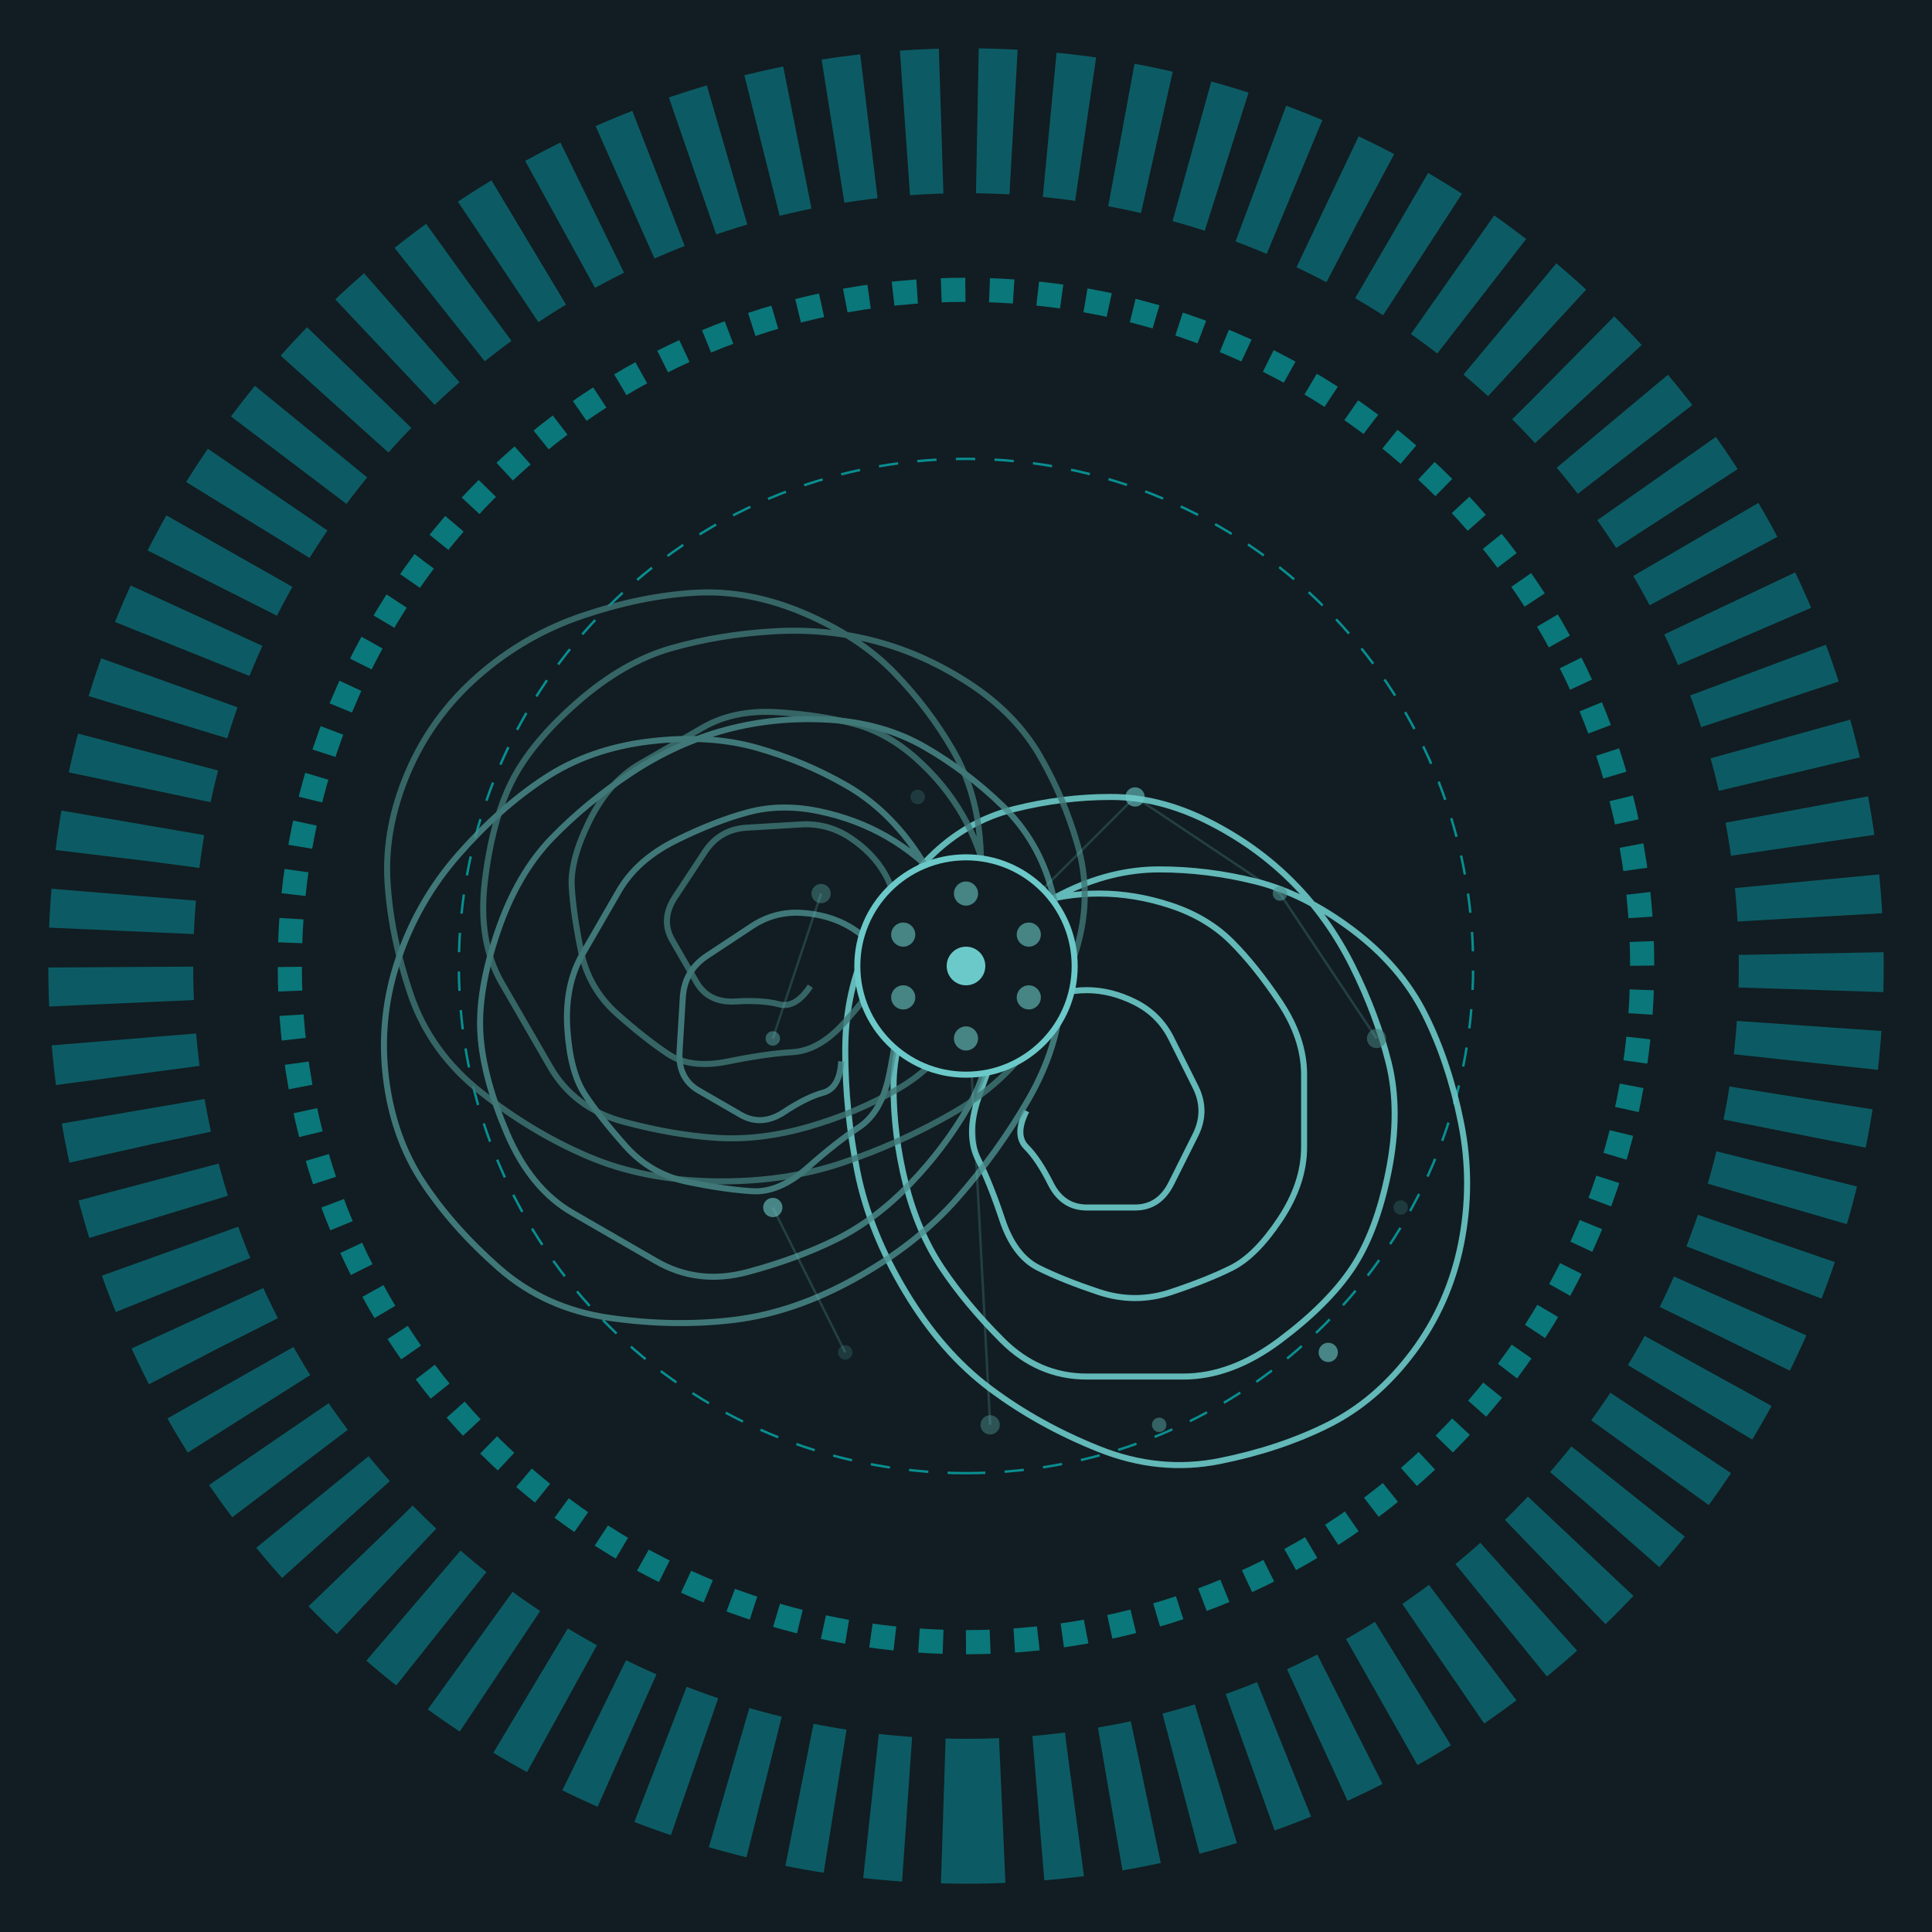 <svg width="288" height="288" viewBox="0 0 288 288" fill="none" xmlns="http://www.w3.org/2000/svg">
<g clip-path="url(#clip0_68_90)">
<path d="M288 0H0V288H288V0Z" fill="#111D22"/>
<path opacity="0.3" d="M144 270C213.588 270 270 213.588 270 144C270 74.412 213.588 18 144 18C74.412 18 18 74.412 18 144C18 213.588 74.412 270 144 270Z" stroke="#00ECFF" stroke-width="21.6" stroke-dasharray="5.4 5.4"/>
<path opacity="0.4" d="M144 244.8C199.671 244.8 244.8 199.67 244.8 144C244.8 88.33 199.671 43.2 144 43.2C88.33 43.2 43.2 88.33 43.2 144C43.2 199.67 88.33 244.8 144 244.8Z" stroke="#00FFFF" stroke-width="3.6" stroke-dasharray="3.6 3.6"/>
<path opacity="0.5" d="M144 219.6C185.753 219.6 219.6 185.753 219.6 144C219.6 102.247 185.753 68.4 144 68.4C102.247 68.4 68.4 102.247 68.4 144C68.4 185.753 102.247 219.6 144 219.6Z" stroke="#00FFFF" stroke-width="0.36" stroke-dasharray="2.88 2.88"/>
<g filter="url(#filter0_f_68_90)">
<path opacity="0.9" d="M144 144C148.8 139.2 153.6 135.6 158.4 133.2C163.2 130.8 168 129.6 172.8 129.6C177.6 129.6 182.4 130.2 187.2 131.4C192 132.6 196.8 135 201.6 138.6C206.4 142.2 210 146.4 212.4 151.2C214.8 156 216.6 161.4 217.8 167.4C219 173.4 219 179.4 217.8 185.4C216.6 191.4 214.2 196.8 210.6 201.6C207 206.4 202.8 210 198 212.4C193.2 214.8 187.8 216.6 181.8 217.8C175.8 219 169.8 218.4 163.8 216C157.8 213.6 152.4 210.6 147.6 207C142.8 203.4 138.6 198.6 135 192.6C131.4 186.6 129 180.6 127.8 174.6C126.6 168.6 126 162.6 126 156.6C126 150.6 127.2 145.2 129.6 140.4C132 135.6 135 131.4 138.6 127.8C142.2 124.2 146.4 121.8 151.2 120.6C156 119.4 160.8 118.8 165.6 118.8C170.4 118.8 175.2 120 180 122.4C184.8 124.8 189 127.8 192.6 131.4C196.2 135 199.2 139.2 201.6 144C204 148.8 205.8 153.6 207 158.4C208.2 163.2 208.2 168.6 207 174.6C205.8 180.6 204 185.4 201.6 189C199.2 192.6 195.6 196.2 190.8 199.8C186 203.4 181.2 205.2 176.4 205.2C171.6 205.2 166.8 205.2 162 205.2C157.2 205.2 153 203.4 149.4 199.8C145.8 196.2 142.8 192.6 140.4 189C138 185.4 136.2 181.2 135 176.4C133.8 171.6 133.2 166.8 133.2 162C133.2 157.2 134.4 153 136.8 149.4C139.2 145.8 141.6 142.8 144 140.4C146.4 138 149.4 136.2 153 135C156.6 133.8 160.2 133.2 163.8 133.2C167.4 133.2 171 133.8 174.6 135C178.2 136.2 181.2 138 183.6 140.4C186 142.8 188.4 145.8 190.8 149.4C193.2 153 194.4 156.6 194.4 160.2C194.4 163.8 194.4 167.4 194.4 171C194.4 174.6 193.2 178.2 190.8 181.8C188.4 185.4 186 187.8 183.6 189C181.2 190.2 178.2 191.4 174.6 192.6C171 193.8 167.4 193.8 163.8 192.6C160.2 191.4 157.2 190.2 154.8 189C152.4 187.8 150.6 185.4 149.4 181.8C148.2 178.2 147 175.2 145.8 172.8C144.6 170.4 144.6 167.4 145.8 163.8C147 160.2 148.2 157.2 149.4 154.8C150.6 152.4 152.4 150.6 154.8 149.4C157.2 148.2 159.6 147.6 162 147.6C164.4 147.6 166.8 148.2 169.2 149.4C171.6 150.6 173.4 152.4 174.6 154.8C175.8 157.2 177 159.6 178.2 162C179.4 164.4 179.4 166.8 178.2 169.2C177 171.6 175.8 174 174.6 176.4C173.4 178.8 171.6 180 169.2 180C166.8 180 164.4 180 162 180C159.6 180 157.8 178.8 156.6 176.4C155.4 174 154.2 172.2 153 171C151.8 169.8 151.8 168 153 165.6" stroke="#6CC9C9" stroke-width="0.9"/>
<path opacity="0.8" d="M144 144C142.243 137.443 139.886 131.925 136.929 127.447C133.972 122.968 130.415 119.529 126.258 117.129C122.102 114.729 117.645 112.849 112.888 111.488C108.131 110.127 102.774 109.806 96.817 110.523C90.86 111.241 85.642 113.078 81.164 116.035C76.685 118.992 72.427 122.769 68.387 127.365C64.348 131.961 61.348 137.157 59.387 142.953C57.427 148.75 56.805 154.626 57.523 160.583C58.24 166.54 60.078 171.758 63.035 176.236C65.992 180.715 69.768 184.973 74.364 189.013C78.96 193.052 84.457 195.532 90.853 196.454C97.249 197.375 103.425 197.477 109.382 196.76C115.339 196.042 121.377 193.985 127.494 190.589C133.612 187.193 138.69 183.197 142.73 178.6C146.769 174.004 150.288 169.108 153.288 163.912C156.288 158.716 157.949 153.439 158.271 148.082C158.592 142.725 158.094 137.588 156.777 132.67C155.459 127.753 153.022 123.574 149.465 120.135C145.908 116.696 142.051 113.776 137.894 111.376C133.737 108.976 128.98 107.615 123.623 107.294C118.266 106.972 113.129 107.47 108.211 108.788C103.293 110.106 98.595 112.243 94.117 115.2C89.638 118.157 85.68 121.414 82.24 124.971C78.801 128.528 76.101 133.204 74.14 139C72.18 144.797 71.338 149.853 71.617 154.171C71.895 158.489 73.213 163.407 75.57 168.924C77.927 174.442 81.184 178.401 85.341 180.801C89.498 183.201 93.655 185.601 97.812 188.001C101.968 190.401 106.506 190.942 111.423 189.624C116.341 188.307 120.739 186.689 124.618 184.771C128.496 182.853 132.155 180.116 135.594 176.559C139.033 173.002 141.953 169.145 144.353 164.988C146.753 160.832 147.814 156.594 147.535 152.277C147.257 147.959 146.678 144.161 145.8 140.882C144.922 137.604 143.223 134.545 140.706 131.706C138.188 128.867 135.37 126.547 132.253 124.747C129.135 122.947 125.717 121.667 122 120.906C118.282 120.145 114.784 120.204 111.505 121.082C108.227 121.961 104.648 123.359 100.77 125.277C96.892 127.194 94.052 129.712 92.252 132.83C90.452 135.947 88.652 139.065 86.852 142.183C85.052 145.3 84.292 149.018 84.57 153.336C84.849 157.653 85.727 160.932 87.205 163.171C88.684 165.41 90.682 167.95 93.2 170.789C95.717 173.628 98.835 175.428 102.553 176.189C106.27 176.95 109.468 177.41 112.147 177.571C114.825 177.732 117.584 176.553 120.423 174.036C123.263 171.518 125.802 169.52 128.041 168.042C130.28 166.563 131.78 163.965 132.541 160.247C133.302 156.53 133.763 153.332 133.923 150.653C134.084 147.975 133.425 145.516 131.947 143.277C130.468 141.037 128.69 139.318 126.612 138.118C124.533 136.918 122.155 136.237 119.476 136.077C116.798 135.916 114.339 136.575 112.1 138.053C109.86 139.532 107.621 141.01 105.382 142.488C103.143 143.967 101.943 146.045 101.782 148.724C101.621 151.402 101.46 154.081 101.3 156.759C101.139 159.438 102.098 161.377 104.176 162.577C106.255 163.777 108.333 164.977 110.412 166.177C112.49 167.377 114.649 167.238 116.888 165.759C119.127 164.281 121.067 163.322 122.706 162.883C124.345 162.443 125.245 160.885 125.406 158.206" stroke="#4C8F8F" stroke-width="0.9"/>
<path opacity="0.8" d="M144 144C145.757 137.443 146.475 131.486 146.153 126.129C145.832 120.772 144.471 116.015 142.071 111.858C139.671 107.702 136.751 103.845 133.312 100.288C129.873 96.731 125.394 93.774 119.877 91.417C114.359 89.06 108.922 88.042 103.565 88.364C98.208 88.685 92.631 89.827 86.835 91.787C81.039 93.748 75.843 96.748 71.247 100.787C66.651 104.827 63.174 109.605 60.817 115.123C58.46 120.64 57.443 126.078 57.764 131.435C58.086 136.792 59.227 142.368 61.188 148.164C63.148 153.96 66.668 158.857 71.746 162.853C76.825 166.849 82.123 170.025 87.641 172.382C93.158 174.739 99.415 175.977 106.411 176.094C113.407 176.212 119.804 175.29 125.6 173.33C131.396 171.369 136.892 168.888 142.088 165.888C147.284 162.888 151.361 159.149 154.318 154.671C157.275 150.192 159.412 145.494 160.73 140.577C162.047 135.659 162.026 130.822 160.665 126.065C159.304 121.308 157.424 116.851 155.024 112.694C152.624 108.537 149.185 104.98 144.706 102.023C140.228 99.066 135.53 96.929 130.612 95.611C125.694 94.293 120.557 93.795 115.2 94.117C109.843 94.439 104.786 95.28 100.029 96.64C95.272 98.001 90.596 100.701 86 104.74C81.404 108.78 78.147 112.738 76.229 116.617C74.311 120.495 72.994 125.413 72.276 131.37C71.558 137.327 72.399 142.384 74.799 146.541C77.199 150.698 79.599 154.855 81.999 159.012C84.399 163.168 88.058 165.906 92.976 167.223C97.894 168.541 102.511 169.339 106.829 169.618C111.147 169.896 115.684 169.355 120.441 167.994C125.198 166.633 129.655 164.753 133.812 162.353C137.969 159.953 141.006 156.814 142.924 152.935C144.841 149.057 146.239 145.478 147.118 142.2C147.996 138.922 148.055 135.423 147.294 131.706C146.534 127.988 145.253 124.57 143.453 121.453C141.653 118.335 139.334 115.517 136.494 113C133.655 110.482 130.596 108.784 127.318 107.905C124.039 107.027 120.241 106.448 115.924 106.17C111.606 105.892 107.888 106.652 104.771 108.452C101.653 110.252 98.535 112.052 95.418 113.852C92.3 115.652 89.782 118.492 87.864 122.37C85.947 126.248 85.068 129.527 85.229 132.205C85.39 134.884 85.851 138.082 86.611 141.8C87.372 145.517 89.172 148.635 92.011 151.153C94.851 153.67 97.39 155.668 99.629 157.147C101.868 158.625 104.847 158.984 108.564 158.223C112.282 157.463 115.48 157.002 118.159 156.841C120.837 156.68 123.435 155.18 125.953 152.341C128.471 149.502 130.469 146.963 131.947 144.723C133.426 142.484 134.084 140.025 133.924 137.347C133.763 134.668 133.082 132.29 131.882 130.212C130.682 128.133 128.963 126.355 126.724 124.876C124.484 123.398 122.026 122.739 119.347 122.9C116.669 123.06 113.99 123.221 111.312 123.382C108.633 123.543 106.555 124.743 105.076 126.982C103.598 129.221 102.119 131.46 100.641 133.7C99.162 135.939 99.023 138.098 100.223 140.176C101.423 142.255 102.623 144.333 103.823 146.412C105.023 148.49 106.962 149.449 109.641 149.288C112.319 149.127 114.478 149.267 116.117 149.706C117.757 150.145 119.316 149.245 120.794 147.006" stroke="#407777" stroke-width="0.9"/>
</g>
<g opacity="0.6">
<path d="M169.2 120.24C169.995 120.24 170.64 119.595 170.64 118.8C170.64 118.005 169.995 117.36 169.2 117.36C168.404 117.36 167.76 118.005 167.76 118.8C167.76 119.595 168.404 120.24 169.2 120.24Z" fill="#6CC9C9"/>
<path d="M190.8 134.28C191.397 134.28 191.88 133.796 191.88 133.2C191.88 132.604 191.397 132.12 190.8 132.12C190.204 132.12 189.72 132.604 189.72 133.2C189.72 133.796 190.204 134.28 190.8 134.28Z" fill="#4C8F8F"/>
<path d="M205.2 156.24C205.995 156.24 206.64 155.595 206.64 154.8C206.64 154.005 205.995 153.36 205.2 153.36C204.404 153.36 203.76 154.005 203.76 154.8C203.76 155.595 204.404 156.24 205.2 156.24Z" fill="#407777"/>
<path d="M208.8 181.08C209.397 181.08 209.88 180.597 209.88 180C209.88 179.404 209.397 178.92 208.8 178.92C208.204 178.92 207.72 179.404 207.72 180C207.72 180.597 208.204 181.08 208.8 181.08Z" fill="#274D50"/>
<path d="M198 203.04C198.795 203.04 199.44 202.395 199.44 201.6C199.44 200.805 198.795 200.16 198 200.16C197.205 200.16 196.56 200.805 196.56 201.6C196.56 202.395 197.205 203.04 198 203.04Z" fill="#6CC9C9"/>
<path d="M172.8 213.48C173.397 213.48 173.88 212.996 173.88 212.4C173.88 211.803 173.397 211.32 172.8 211.32C172.204 211.32 171.72 211.803 171.72 212.4C171.72 212.996 172.204 213.48 172.8 213.48Z" fill="#4C8F8F"/>
<path d="M147.6 213.84C148.395 213.84 149.04 213.195 149.04 212.4C149.04 211.605 148.395 210.96 147.6 210.96C146.805 210.96 146.16 211.605 146.16 212.4C146.16 213.195 146.805 213.84 147.6 213.84Z" fill="#407777"/>
<path d="M126 202.68C126.596 202.68 127.08 202.196 127.08 201.6C127.08 201.004 126.596 200.52 126 200.52C125.403 200.52 124.92 201.004 124.92 201.6C124.92 202.196 125.403 202.68 126 202.68Z" fill="#274D50"/>
<path d="M115.2 181.44C115.995 181.44 116.64 180.795 116.64 180C116.64 179.205 115.995 178.56 115.2 178.56C114.404 178.56 113.76 179.205 113.76 180C113.76 180.795 114.404 181.44 115.2 181.44Z" fill="#6CC9C9"/>
<path d="M115.2 155.88C115.797 155.88 116.28 155.396 116.28 154.8C116.28 154.204 115.797 153.72 115.2 153.72C114.604 153.72 114.12 154.204 114.12 154.8C114.12 155.396 114.604 155.88 115.2 155.88Z" fill="#4C8F8F"/>
<path d="M122.4 134.64C123.195 134.64 123.84 133.995 123.84 133.2C123.84 132.405 123.195 131.76 122.4 131.76C121.605 131.76 120.96 132.405 120.96 133.2C120.96 133.995 121.605 134.64 122.4 134.64Z" fill="#407777"/>
<path d="M136.8 119.88C137.397 119.88 137.88 119.396 137.88 118.8C137.88 118.204 137.397 117.72 136.8 117.72C136.204 117.72 135.72 118.204 135.72 118.8C135.72 119.396 136.204 119.88 136.8 119.88Z" fill="#274D50"/>
</g>
<g opacity="0.2">
<path d="M169.2 118.8L190.8 133.2" stroke="#6CC9C9" stroke-width="0.36"/>
<path d="M190.8 133.2L205.2 154.8" stroke="#6CC9C9" stroke-width="0.36"/>
<path d="M126 201.6L115.2 180" stroke="#6CC9C9" stroke-width="0.36"/>
<path d="M115.2 154.8L122.4 133.2" stroke="#6CC9C9" stroke-width="0.36"/>
<path d="M169.2 118.8L144 144" stroke="#6CC9C9" stroke-width="0.36"/>
<path d="M147.6 212.4L144 144" stroke="#6CC9C9" stroke-width="0.36"/>
</g>
<path d="M144 169.2C157.917 169.2 169.2 157.918 169.2 144C169.2 130.082 157.917 118.8 144 118.8C130.082 118.8 118.8 130.082 118.8 144C118.8 157.918 130.082 169.2 144 169.2Z" fill="url(#paint0_radial_68_90)"/>
<path d="M144 160.2C152.947 160.2 160.2 152.947 160.2 144C160.2 135.053 152.947 127.8 144 127.8C135.053 127.8 127.8 135.053 127.8 144C127.8 152.947 135.053 160.2 144 160.2Z" fill="#111D22" stroke="#6CC9C9" stroke-width="0.9"/>
<g opacity="0.9">
<path d="M144 135C144.994 135 145.8 134.194 145.8 133.2C145.8 132.206 144.994 131.4 144 131.4C143.006 131.4 142.2 132.206 142.2 133.2C142.2 134.194 143.006 135 144 135Z" fill="#4C8F8F"/>
<path d="M153.36 141.12C154.354 141.12 155.16 140.314 155.16 139.32C155.16 138.326 154.354 137.52 153.36 137.52C152.366 137.52 151.56 138.326 151.56 139.32C151.56 140.314 152.366 141.12 153.36 141.12Z" fill="#4C8F8F"/>
<path d="M153.36 150.48C154.354 150.48 155.16 149.674 155.16 148.68C155.16 147.686 154.354 146.88 153.36 146.88C152.366 146.88 151.56 147.686 151.56 148.68C151.56 149.674 152.366 150.48 153.36 150.48Z" fill="#4C8F8F"/>
<path d="M144 156.6C144.994 156.6 145.8 155.794 145.8 154.8C145.8 153.806 144.994 153 144 153C143.006 153 142.2 153.806 142.2 154.8C142.2 155.794 143.006 156.6 144 156.6Z" fill="#4C8F8F"/>
<path d="M134.64 150.48C135.634 150.48 136.44 149.674 136.44 148.68C136.44 147.686 135.634 146.88 134.64 146.88C133.646 146.88 132.84 147.686 132.84 148.68C132.84 149.674 133.646 150.48 134.64 150.48Z" fill="#4C8F8F"/>
<path d="M134.64 141.12C135.634 141.12 136.44 140.314 136.44 139.32C136.44 138.326 135.634 137.52 134.64 137.52C133.646 137.52 132.84 138.326 132.84 139.32C132.84 140.314 133.646 141.12 134.64 141.12Z" fill="#4C8F8F"/>
</g>
<path d="M144 146.88C145.591 146.88 146.88 145.591 146.88 144C146.88 142.409 145.591 141.12 144 141.12C142.41 141.12 141.12 142.409 141.12 144C141.12 145.591 142.41 146.88 144 146.88Z" fill="#6CC9C9"/>
</g>
<defs>
<filter id="filter0_f_68_90" x="55.344" y="86.416" width="165.246" height="133.874" filterUnits="userSpaceOnUse" color-interpolation-filters="sRGB">
<feFlood flood-opacity="0" result="BackgroundImageFix"/>
<feBlend mode="normal" in="SourceGraphic" in2="BackgroundImageFix" result="shape"/>
<feGaussianBlur stdDeviation="0.72" result="effect1_foregroundBlur_68_90"/>
</filter>
<radialGradient id="paint0_radial_68_90" cx="0" cy="0" r="1" gradientUnits="userSpaceOnUse" gradientTransform="translate(2638.8 2638.8) scale(2520)">
<stop stop-color="#6CC9C9" stop-opacity="0.8"/>
<stop offset="0.5" stop-color="#407777" stop-opacity="0.4"/>
<stop offset="1" stop-color="#111D22" stop-opacity="0"/>
</radialGradient>
<clipPath id="clip0_68_90">
<rect width="288" height="288" fill="white"/>
</clipPath>
</defs>
</svg>
